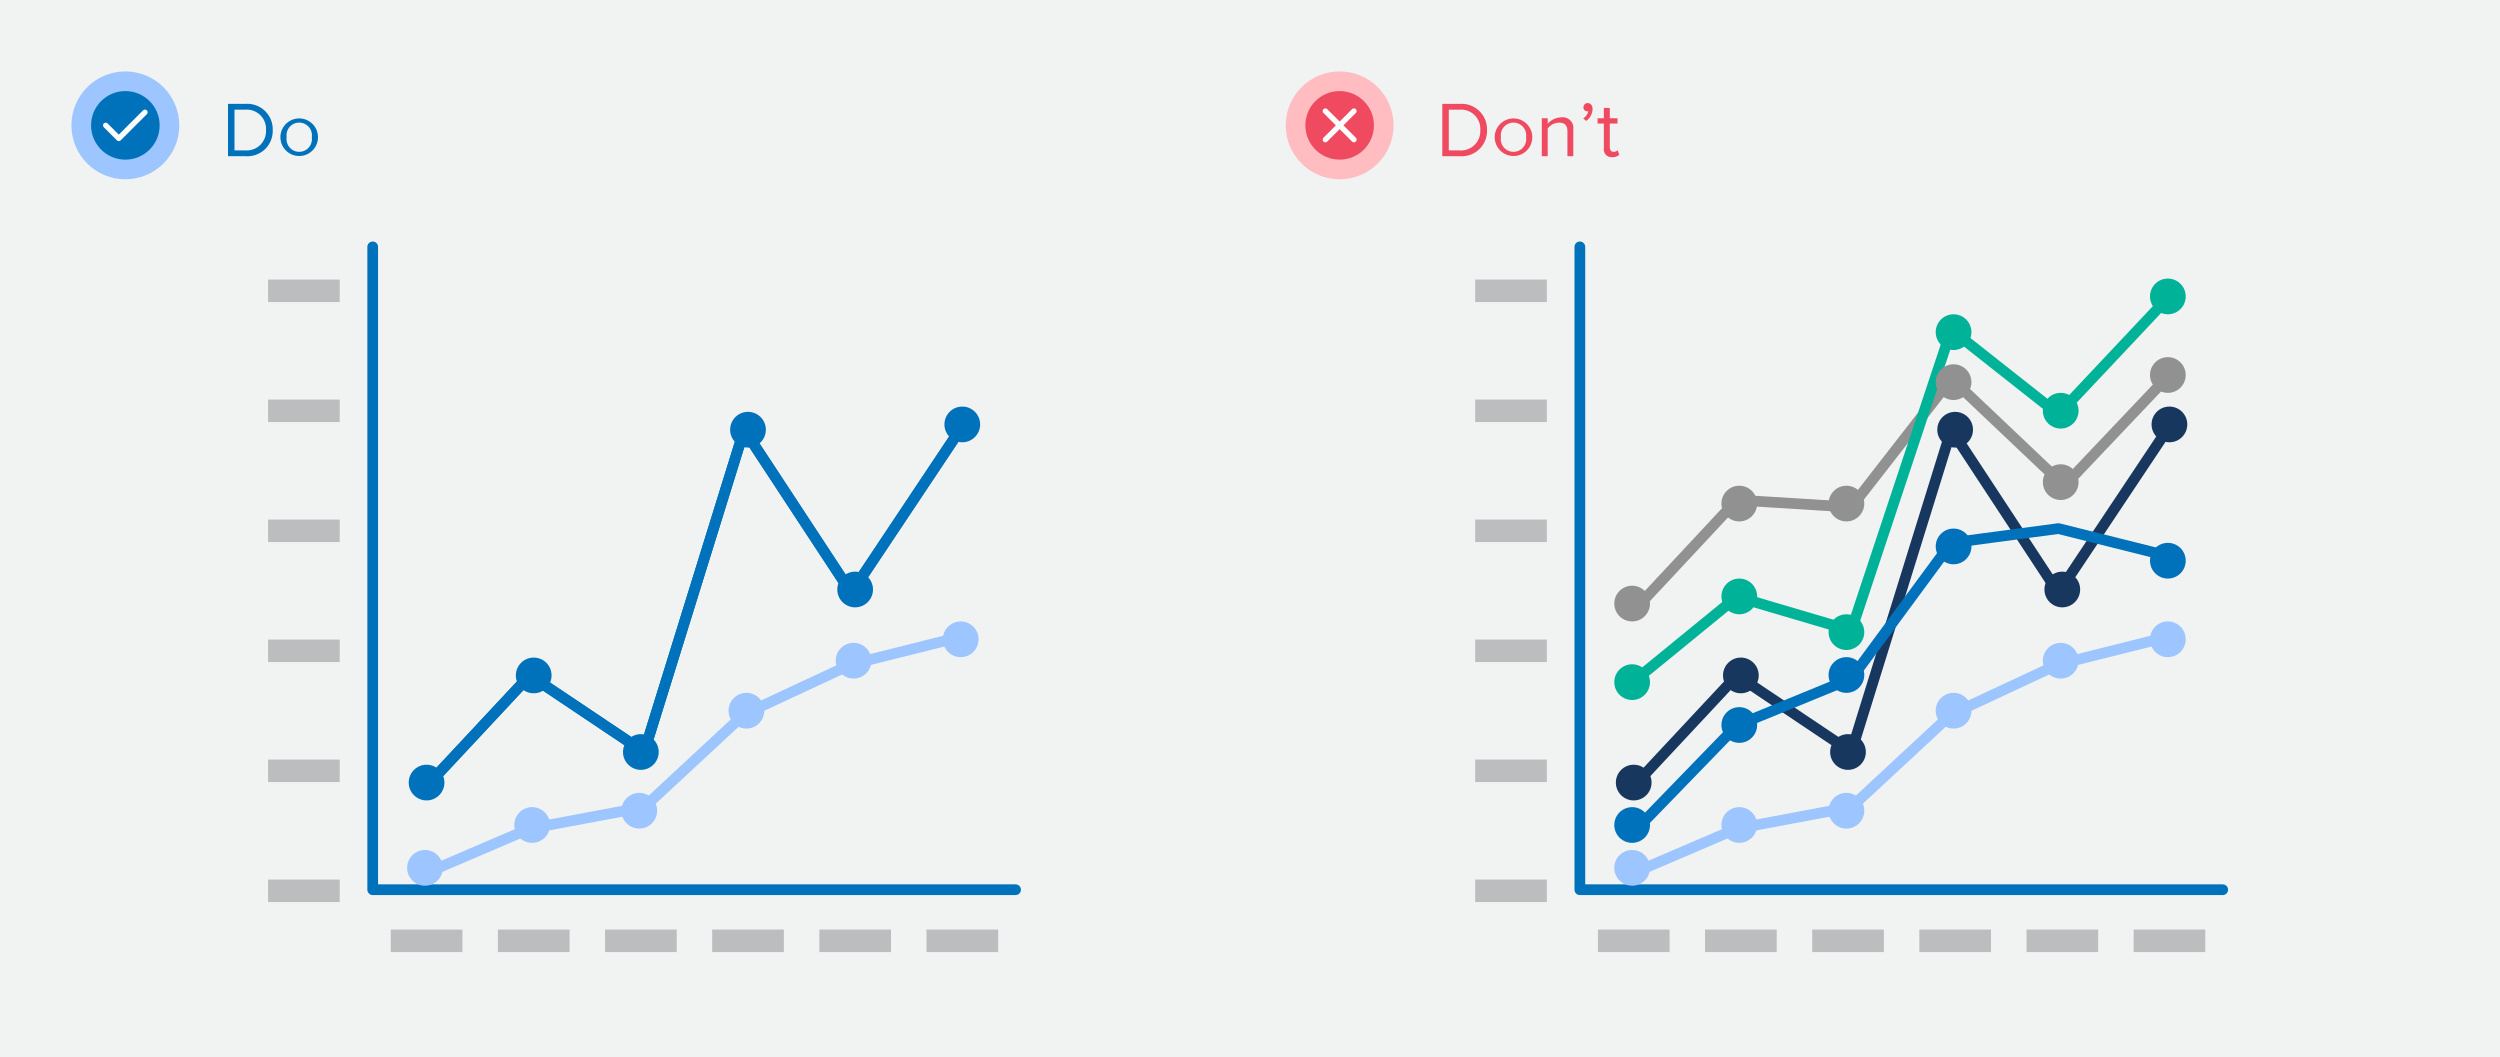 <svg xmlns="http://www.w3.org/2000/svg" width="350" height="148" viewBox="0 0 350 148"><rect width="350" height="148" fill="#f1f2f2"/><path d="M31.92,21.87V14.54h2.5a3.56,3.56,0,0,1,3.76,3.67,3.54,3.54,0,0,1-3.76,3.66Zm5.32-3.66a2.69,2.69,0,0,0-2.82-2.86H32.83v5.71h1.59A2.7,2.7,0,0,0,37.24,18.21Z" fill="#0072bc"/><path d="M39.26,19.21a2.63,2.63,0,1,1,5.26,0,2.63,2.63,0,1,1-5.26,0Zm4.39,0a1.78,1.78,0,1,0-3.52,0,1.78,1.78,0,1,0,3.52,0Z" fill="#0072bc"/><circle cx="17.55" cy="17.55" r="7.55" fill="#9dc5ff"/><circle cx="17.55" cy="17.55" r="4.8" fill="#0072bc"/><polyline points="14.8 17.55 16.63 19.38 20.29 15.72" fill="none" stroke="#fff" stroke-linecap="round" stroke-linejoin="round" stroke-width="0.75"/><path d="M201.92,21.87V14.54h2.5a3.56,3.56,0,0,1,3.76,3.67,3.54,3.54,0,0,1-3.76,3.66Zm5.32-3.66a2.69,2.69,0,0,0-2.82-2.86h-1.59v5.71h1.59A2.7,2.7,0,0,0,207.24,18.21Z" fill="#ef4a60"/><path d="M209.26,19.21a2.63,2.63,0,1,1,5.26,0,2.63,2.63,0,1,1-5.26,0Zm4.39,0a1.78,1.78,0,1,0-3.52,0,1.78,1.78,0,1,0,3.52,0Z" fill="#ef4a60"/><path d="M219.44,21.87V18.4c0-.95-.48-1.23-1.19-1.23a2.06,2.06,0,0,0-1.57.82v3.88h-.83V16.56h.83v.77a2.58,2.58,0,0,1,1.9-.9,1.5,1.5,0,0,1,1.68,1.71v3.73Z" fill="#ef4a60"/><path d="M222.07,16.93l-.42-.35a1.65,1.65,0,0,0,.71-1l-.15,0a.53.53,0,0,1-.53-.56.6.6,0,0,1,.58-.59c.38,0,.7.3.7.84A2.14,2.14,0,0,1,222.07,16.93Z" fill="#ef4a60"/><path d="M224.54,20.76V17.29h-.88v-.73h.88V15.11h.83v1.45h1.08v.73h-1.08v3.29c0,.4.18.68.53.68a.75.75,0,0,0,.56-.23l.24.63a1.32,1.32,0,0,1-1,.34A1.08,1.08,0,0,1,224.54,20.76Z" fill="#ef4a60"/><circle cx="187.55" cy="17.55" r="7.55" fill="#ffbcc1"/><circle cx="187.55" cy="17.55" r="4.8" fill="#ef4a60"/><line x1="189.55" y1="15.55" x2="185.55" y2="19.55" fill="none" stroke="#fff" stroke-linecap="round" stroke-linejoin="round" stroke-width="0.75"/><line x1="189.55" y1="19.55" x2="185.55" y2="15.55" fill="none" stroke="#fff" stroke-linecap="round" stroke-linejoin="round" stroke-width="0.75"/><rect x="37.53" y="123.14" width="10.03" height="3.15" fill="#bbbdbf"/><rect x="37.53" y="106.34" width="10.03" height="3.15" fill="#bbbdbf"/><rect x="37.53" y="89.54" width="10.03" height="3.15" fill="#bbbdbf"/><rect x="37.53" y="72.74" width="10.03" height="3.15" fill="#bbbdbf"/><rect x="37.53" y="55.94" width="10.03" height="3.15" fill="#bbbdbf"/><rect x="37.53" y="39.14" width="10.03" height="3.15" fill="#bbbdbf"/><polyline points="52.18 34.56 52.18 124.56 142.18 124.56" fill="none" stroke="#0072bc" stroke-linecap="round" stroke-linejoin="round" stroke-width="1.5"/><polyline points="60.18 109.56 74.18 94.56 90.18 105.28 104.18 60.16 119.18 83 135.18 59" fill="none" stroke="#0072bc" stroke-linecap="round" stroke-linejoin="round" stroke-width="1.5"/><polyline points="60.18 109.56 74.18 94.56 90.18 105.28 104.18 60.16 119.18 83 135.18 59" fill="none" stroke="#0072bc" stroke-linecap="round" stroke-linejoin="round" stroke-width="1.5"/><circle cx="59.72" cy="109.56" r="2.5" fill="#0072bc"/><circle cx="74.72" cy="94.56" r="2.5" fill="#0072bc"/><circle cx="89.72" cy="105.28" r="2.5" fill="#0072bc"/><circle cx="104.72" cy="60.16" r="2.5" fill="#0072bc"/><circle cx="119.72" cy="82.53" r="2.5" fill="#0072bc"/><circle cx="134.72" cy="59.42" r="2.5" fill="#0072bc"/><rect x="54.71" y="130.14" width="10.03" height="3.15" fill="#bbbdbf"/><rect x="69.71" y="130.14" width="10.03" height="3.15" fill="#bbbdbf"/><rect x="99.71" y="130.14" width="10.03" height="3.15" fill="#bbbdbf"/><rect x="84.71" y="130.14" width="10.03" height="3.15" fill="#bbbdbf"/><rect x="114.71" y="130.14" width="10.03" height="3.15" fill="#bbbdbf"/><rect x="129.71" y="130.14" width="10.03" height="3.15" fill="#bbbdbf"/><polyline points="60.18 122 74.18 116 90.18 113 104.18 100 119.18 93 135.18 89" fill="none" stroke="#9dc5ff" stroke-linecap="round" stroke-linejoin="round" stroke-width="1.5"/><circle cx="59.5" cy="121.5" r="2.5" fill="#9dc5ff"/><circle cx="74.5" cy="115.5" r="2.5" fill="#9dc5ff"/><circle cx="89.5" cy="113.5" r="2.5" fill="#9dc5ff"/><circle cx="104.5" cy="99.5" r="2.5" fill="#9dc5ff"/><circle cx="119.5" cy="92.5" r="2.5" fill="#9dc5ff"/><circle cx="134.5" cy="89.5" r="2.5" fill="#9dc5ff"/><rect x="206.53" y="123.14" width="10.03" height="3.15" fill="#bbbdbf"/><rect x="206.53" y="106.34" width="10.03" height="3.15" fill="#bbbdbf"/><rect x="206.53" y="89.54" width="10.03" height="3.15" fill="#bbbdbf"/><rect x="206.53" y="72.74" width="10.03" height="3.15" fill="#bbbdbf"/><rect x="206.53" y="55.94" width="10.03" height="3.15" fill="#bbbdbf"/><rect x="206.53" y="39.14" width="10.03" height="3.15" fill="#bbbdbf"/><polyline points="221.18 34.56 221.18 124.56 311.18 124.56" fill="none" stroke="#0072bc" stroke-linecap="round" stroke-linejoin="round" stroke-width="1.5"/><polyline points="229.18 109.56 243.18 94.56 259.18 105.28 273.18 60.16 288.18 83 304.18 59" fill="none" stroke="#18375f" stroke-linecap="round" stroke-linejoin="round" stroke-width="1.5"/><polyline points="229.18 85 243.18 70 259.18 71 273.18 53 289 68 304.18 52" fill="none" stroke="#919191" stroke-linecap="round" stroke-linejoin="round" stroke-width="1.5"/><polyline points="229.18 95 243.18 83.56 259.18 88.28 273.18 46.16 288.18 58 304.18 41" fill="none" stroke="#00b398" stroke-linecap="round" stroke-linejoin="round" stroke-width="1.5"/><polyline points="229.18 116 243.18 101.56 259.18 95 273.18 76 288.18 74 304.18 78" fill="none" stroke="#0072bc" stroke-linecap="round" stroke-linejoin="round" stroke-width="1.5"/><polyline points="229.18 122 243.18 116 259.18 113 273.18 100 288.18 93 304.18 89" fill="none" stroke="#9dc5ff" stroke-linecap="round" stroke-linejoin="round" stroke-width="1.5"/><circle cx="228.72" cy="109.56" r="2.5" fill="#18375f"/><circle cx="228.5" cy="95.5" r="2.5" fill="#00b398"/><circle cx="228.5" cy="84.5" r="2.5" fill="#919191"/><circle cx="228.5" cy="115.5" r="2.5" fill="#0072bc"/><circle cx="228.5" cy="121.5" r="2.5" fill="#9dc5ff"/><circle cx="243.72" cy="94.56" r="2.5" fill="#18375f"/><circle cx="243.5" cy="101.5" r="2.5" fill="#0072bc"/><circle cx="243.5" cy="115.5" r="2.5" fill="#9dc5ff"/><circle cx="243.5" cy="83.5" r="2.5" fill="#00b398"/><circle cx="243.5" cy="70.5" r="2.5" fill="#919191"/><circle cx="258.72" cy="105.28" r="2.5" fill="#18375f"/><circle cx="258.5" cy="94.5" r="2.5" fill="#0072bc"/><circle cx="258.5" cy="88.5" r="2.5" fill="#00b398"/><circle cx="258.5" cy="70.5" r="2.5" fill="#919191"/><circle cx="258.5" cy="113.5" r="2.5" fill="#9dc5ff"/><circle cx="273.72" cy="60.16" r="2.5" fill="#18375f"/><circle cx="273.5" cy="53.5" r="2.5" fill="#919191"/><circle cx="273.5" cy="46.5" r="2.5" fill="#00b398"/><circle cx="273.5" cy="76.5" r="2.5" fill="#0072bc"/><circle cx="273.5" cy="99.5" r="2.5" fill="#9dc5ff"/><circle cx="288.72" cy="82.53" r="2.5" fill="#18375f"/><circle cx="288.5" cy="67.5" r="2.5" fill="#919191"/><circle cx="288.5" cy="57.5" r="2.5" fill="#00b398"/><circle cx="288.5" cy="92.5" r="2.5" fill="#9dc5ff"/><circle cx="303.72" cy="59.42" r="2.5" fill="#18375f"/><circle cx="303.5" cy="52.5" r="2.5" fill="#919191"/><circle cx="303.5" cy="41.5" r="2.5" fill="#00b398"/><circle cx="303.5" cy="78.5" r="2.5" fill="#0072bc"/><circle cx="303.5" cy="89.5" r="2.5" fill="#9dc5ff"/><rect x="223.71" y="130.14" width="10.03" height="3.15" fill="#bbbdbf"/><rect x="238.71" y="130.14" width="10.03" height="3.15" fill="#bbbdbf"/><rect x="268.71" y="130.14" width="10.03" height="3.15" fill="#bbbdbf"/><rect x="253.71" y="130.14" width="10.03" height="3.15" fill="#bbbdbf"/><rect x="283.71" y="130.14" width="10.03" height="3.15" fill="#bbbdbf"/><rect x="298.71" y="130.14" width="10.03" height="3.15" fill="#bbbdbf"/></svg>
